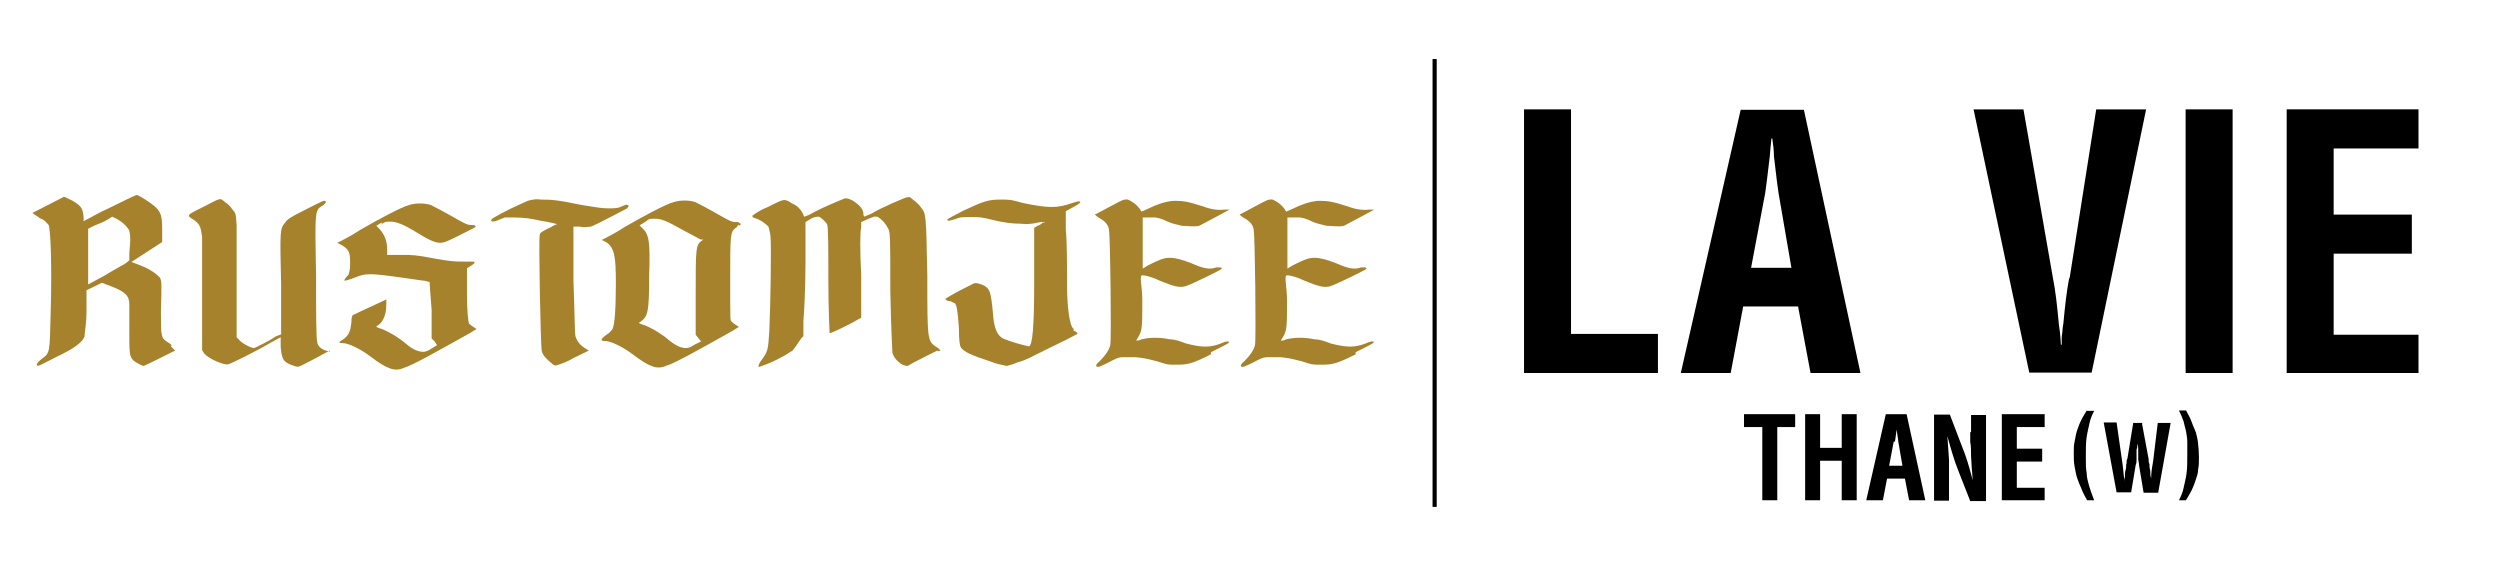 <?xml version="1.0" encoding="UTF-8"?>
<svg id="Layer_1" xmlns="http://www.w3.org/2000/svg" version="1.1" viewBox="0 0 601.2 136.1">
  <!-- Generator: Adobe Illustrator 29.1.0, SVG Export Plug-In . SVG Version: 2.1.0 Build 142)  -->
  <defs>
    <style>
      .st0 {
        fill: none;
        stroke: #000;
        stroke-miterlimit: 10;
      }

      .st1 {
        fill: #a5822b;
      }
    </style>
  </defs>
  <g>
    <path d="M398.7,89.7h-32.2V26.3h11.3v54h20.9v9.3h0Z"/>
    <path d="M416.3,89.7h-12.1l14.4-63.3h15.2l13.6,63.3h-12l-3-16h-13.2l-3,16h0ZM424.5,46.4l-3.4,18h9.7l-3.1-18c-.2-1.4-.6-4.3-1.1-8.8,0-1.5-.2-2.8-.4-4.3h-.2c-.2,1.6-.3,3.1-.4,4.3-.5,4.4-.9,7.3-1.1,8.8Z"/>
    <path d="M497.7,66.9l6.4-40.6h12l-13.1,63.3h-15l-13.4-63.3h12l7.1,40.6c.6,3,1,6.6,1.4,10.9,0,.4.2,1.2.3,2.3s.2,2.1.2,2.8h.2c0-.4,0-1,0-1.6,0-.6.2-1.4.2-2,0-.6.2-1.2.2-1.5.4-4.3.8-7.9,1.4-10.9h0Z"/>
    <path d="M536.9,89.7h-11.3V26.3h11.3v63.3h0Z"/>
    <path d="M581.6,89.7h-31.7V26.3h31.7v9.4h-20.4v15.9h18.8v9.4h-18.8v19.5h20.4s0,9.3,0,9.3Z"/>
  </g>
  <g>
    <path d="M419.4,102.7v-3.1h12.3v3.1h-4.3v17.6h-3.6v-17.6h-4.3Z"/>
    <path d="M437.7,120.3h-3.6v-20.7h3.6v8.1h5.2v-8.1h3.6v20.7h-3.6v-9.5h-5.2v9.5Z"/>
    <path d="M452.7,120.3h-3.9l4.7-20.7h5l4.5,20.7h-3.9l-1-5.2h-4.3l-1,5.2h0ZM455.4,106.2l-1.1,5.8h3.2l-1-5.8c0-.5-.2-1.3-.4-2.9,0-.5,0-1,0-1.3h0c0,.6,0,1,0,1.3-.2,1.4-.3,2.4-.4,2.9h-.2Z"/>
    <path d="M474,103.8v-4h3.6v20.7h-3.8l-2.9-7.4c-.9-2.2-1.7-5-2.6-8.2h0c.2,2.5.3,4.4.4,5.8,0,1.3,0,2.5,0,3.3v6.4h-3.6v-20.7h3.8l2.9,7.6c1,2.4,1.8,5.1,2.6,8.2h0c-.2-2.1-.3-4.1-.4-5.8,0-1.3,0-2.5-.2-3.4v-2.3h0Z"/>
    <path d="M491.7,120.3h-10.3v-20.7h10.3v3.1h-6.7v5.2h6.1v3.1h-6.1v6.3h6.7v3.1h0Z"/>
    <path d="M501.9,98.8h1.7c-.5,1-.9,1.9-1.1,2.9s-.5,2.1-.7,3.4-.2,3-.2,4.9,0,2.6.2,3.7c0,1.1.3,2.1.6,3.2.3,1,.7,2.1,1.2,3.4h-1.7c-.6-1.1-1.1-2-1.4-2.9-.4-.8-.7-1.6-1-2.5s-.4-1.7-.6-2.7-.2-2-.2-3.2,0-1.9.2-2.8.3-1.8.6-2.7.6-1.7,1-2.5c.4-.8.9-1.6,1.4-2.4h0Z"/>
    <path d="M515.1,101.8l1.6,8.6c0,.4,0,.8.2,1.2,0,.4,0,1,.2,1.6,0,.7,0,1.2.2,1.8,0,.6,0,1,0,1.3h0v-1.2c0-1.6.3-3.1.5-4.3l1.1-9.1h3.1l-3,16.8h-3.5l-1.1-6.6c0-.6-.2-1.1-.2-1.5s0-.9,0-1.2,0-.8,0-1.1,0-.9-.2-1.4h0c0,.5,0,1-.2,1.4,0,.5,0,1,0,1.3s0,.8,0,1.1c0,.4,0,.9-.2,1.3l-1.1,6.6h-3.5l-3.1-16.8h3.1l1.3,9.1c.2,1.1.3,2.6.5,4.3v1.1h0c0-.4,0-.9.2-1.4,0-.6,0-1.2.2-1.8s0-1.1.2-1.5c0-.5,0-.9.2-1.1l1.4-8.6h2.5,0Z"/>
    <path d="M525.7,120.3h-1.7c.5-1,.9-1.9,1.1-2.9s.5-2.1.7-3.4.2-3,.2-4.9,0-1.9,0-2.9c0-.9-.2-1.7-.3-2.5-.2-.8-.4-1.5-.6-2.4-.3-.8-.6-1.6-1.1-2.6h1.7c.6,1.1,1.1,2,1.4,2.9s.7,1.6,1,2.5c.2.8.4,1.6.5,2.6s.2,2,.2,3.3,0,1.9-.2,2.9c0,.9-.3,1.7-.6,2.6s-.6,1.7-1,2.5-.9,1.6-1.4,2.4h0Z"/>
  </g>
  <line class="st0" x1="345" y1="14.2" x2="345" y2="121.9"/>
  <g>
    <path class="st1" d="M42.1,84.3c-1,.5-7.3,3.7-7.6,3.7s-1.8-.8-2.4-1.3c-1-1-1-1.8-1-7.1v-6.3c0-2.1-.8-3.1-4.5-4.5l-2.1-.8-3.7,1.8v5.2c0,2.1-.3,4.2-.5,6-.5,1.3-2.6,2.9-6.5,4.7-4.7,2.4-4.5,2.4-5,2.1,0,0,0-.5,1-1.3,2.4-1.8,2.1-1.3,2.4-12,.3-9.9,0-19.1-.5-20.4-.5-.5-1-1.3-2.1-1.6-.5-.5-1.3-.8-1.8-1.3,0,0,7.3-3.7,7.6-3.9,0,0,1,.5,2.1,1,2.1,1.3,2.4,1.8,2.6,3.9v1l3.9-2.1c4.5-2.1,8.4-4.2,8.9-4.2s3.7,2.1,4.5,2.9c1.3,1.3,1.6,2.1,1.6,5.5v2.9l-3.7,2.4-3.7,2.4,2.1.8c2.6,1,3.9,2.1,4.7,2.9.5.8.5,1.3.3,8.1,0,6.3,0,6.5,1.8,7.6.8.5,1,.8.5.8l1,1h.1ZM31.1,55.5c-.5-1-1.6-2.1-3.1-2.9l-1-.5-1.3.8c-.8.5-2.1,1-2.9,1.3l-1.6.8v13.4l3.9-2.1c2.1-1.3,4.5-2.6,5-2.9l1-.8v-1.8c.3-2.9.3-4.2,0-5.2h0Z"/>
    <path class="st1" d="M79.3,84.3s-7.1,3.9-7.6,3.9-1.3-.3-1.8-.5c-1.8-.8-2.1-1.3-2.4-4.2v-2.4l-2.4,1.3c-2.6,1.6-9.4,5-10.2,5.2-1,.3-4.7-1.3-5.8-2.6l-.5-.8v-27.2c-.3-2.4-.5-3.1-2.1-4.2-1.6-1-1.8-1,2.1-2.9,4.7-2.4,4.2-2.4,5.5-1.3.8.5,1.3,1,1.8,1.8.8.8.8,1,1,3.7v27l.5.5c.5.8,2.9,2.1,3.7,2.1.8-.3,1.6-.8,2.1-1,1-.5,2.4-1.3,3.1-1.8l1.3-.5v-12c-.3-13.1-.3-13.4,1-14.9.5-.8,1.3-1.3,4.5-2.9,4.7-2.4,5-2.6,5.2-2.1.3,0,0,.3-.5.8-2.1,1.3-2.1.5-1.8,17,0,8.1,0,15.2.3,16,0,.8,1,1.8,2.4,2.1.3,0,.8.3.8.5l-.3-.5h.1Z"/>
    <path class="st1" d="M91.8,53.5l-1.3.8.5.5c1.3,1.3,2.1,2.9,2.1,5.2v1.3h3.9c1.8,0,3.1,0,7.1.8,4.5.8,5.2.8,7.6.8s2.6,0,2.4.3-.5.5-1,.8l-.8.5v6.5c0,3.7.3,6.5.5,6.8.3.3.5.5,1,.8l.8.5-1.6,1c-8.4,4.7-14.1,7.9-16,8.4-1,.5-2.4.5-3.4,0-1-.3-2.6-1.3-4.7-2.9-2.4-1.8-5.2-3.1-6.5-3.1s-.8-.3.3-1c1.3-1,1.6-2.1,1.8-3.9,0-.5,0-1.3.3-1.8,0,0,1-.5,2.1-1,1-.5,2.9-1.3,3.9-1.8l2.1-1v1.3c0,2.4-.8,4.2-2.1,5-.3,0-.3.3-.3.3,0,0,.5.3,1.3.5,2.4,1,4.5,2.4,6,3.7s2.9,1.8,3.9,1.8,1.6-.5,2.1-.8l1.3-.8-.5-.8-.8-.8v-6.8c-.3-3.7-.5-6.8-.5-6.8-.3,0-1-.3-1.3-.3-.5,0-3.4-.5-5.8-.8-7.1-1-8.4-1-10.7,0-1.3.5-2.4.8-2.6.8s0-.5.5-1c.5-.3.8-1.4.8-3.1,0-2.9-.3-3.4-2.1-4.5l-1-.5,1-.5c.5-.3,2.6-1.3,4.5-2.6,4.5-2.6,9.9-5.5,11.8-6,1.6-.5,3.7-.5,5.2,0,1.6.8,3.1,1.6,4.5,2.4,3.7,2.1,4.2,2.4,5.2,2.4s1.6.3.5.8c-1,.5-5,2.6-6.3,3.1-1.8.8-3.1.5-7.3-2.1-3.4-2.1-5-2.6-6.3-2.6s-1.3,0-2.4.8l.3-.3v-.3Z"/>
    <path class="st1" d="M151,50s-7.9,4.2-8.9,4.5c-.8,0-1.6.3-2.6,0h-1.6v12.8c.3,8.1.3,13.1.5,13.6.3,1,1,2.1,2.4,2.9l.8.5-3.7,1.8c-1.3.8-2.6,1.3-4.2,1.8-.5,0-.8-.3-1-.5-1-.8-2.1-1.8-2.4-2.9-.3-.8-.8-27.2-.5-28,0-.5.5-.8,2.1-1.6.8-.3,1.3-.8,2.1-1,0,0-1.8-.5-3.9-.8-2.1-.5-4.2-.8-6.3-.8h-2.4l-1.3.5c-1.6.8-2.6.5-1.6-.3,2.6-1.6,5.5-2.9,8.4-4.2,1-.3,2.1-.5,3.1-.3,2.4,0,3.7,0,9.9,1.3,3.4.5,4.5.8,6.3.8s2.4,0,3.4-.5c.8-.3,1-.5,1.3-.3,0,0,.3,0,.3.3l-.3.3h0Z"/>
    <path class="st1" d="M177.7,54s-.3,0-.3.3c0,0-.3.5-.5.5-1.3,1-1.3,1.8-1.3,12.3s0,9.9.3,10.2c.3.3.5.5,1,.8l.8.5-1.6,1c-8.4,4.7-14.1,7.9-16,8.4-1,.5-2.4.5-3.4,0-1-.3-2.6-1.3-4.7-2.9-2.4-1.8-5.2-3.1-6.5-3.1s-.8-.5-.5-.8.5-.5,1-.8,1-.8,1.3-1.3c.5-1,.8-4.7.8-11s-.3-8.6-2.4-9.9l-1-.5,1-.5c.5-.3,2.6-1.3,4.5-2.6,4.5-2.6,9.9-5.5,11.8-6,1.6-.5,3.7-.5,5.2,0,1.6.8,3.1,1.6,4.5,2.4,3.7,2.1,4.2,2.4,5.2,2.4s.5,0,1,.3c.3,0,.3.3,0,.5h-.3v-.2ZM169.3,57.6h-.8c-1.6-.8-2.9-1.6-4.5-2.4-3.7-2.1-5-2.6-6.5-2.6s-1.3,0-2.4.8l-1.3.8.5.5c1.8,1.6,2.1,3.1,1.8,12,0,8.4-.3,9.4-2.1,10.7-.3,0-.3.3-.3.3,0,0,.5.3,1.3.5,2.4,1,4.5,2.4,6,3.7,1.6,1.3,2.9,1.8,3.9,1.8s1.6-.5,2.1-.8l1.6-.8-1.3-1.6v-9.9c0-11,0-11.8,1.6-12.8l.5-.5-.3.3h.2Z"/>
    <path class="st1" d="M225.4,84.3s-6.3,3.1-7.1,3.7c-.3,0-.5,0-1.3-.3-1.3-.8-2.1-1.8-2.4-2.9,0-.8-.3-4.7-.5-14.9,0-12.6,0-14.1-.5-14.9-.5-1-1.3-2.1-2.6-2.9h-.5c0-.3-3.4,1.3-3.4,1.3v1.3c-.3.8-.3,5.8,0,11.5v10.2l-2.9,1.6c-4.2,2.1-4.5,2.1-4.7,2.1,0,0-.3-5.8-.3-12.8s0-12.8-.3-13.4c-.3-.5-1.6-1.8-2.1-1.8,0,0-1,0-1.8.5l-1.3.8v9.9c0,5.5-.3,11.8-.5,13.9v3.7c-.3,0-1.3,1.6-1.3,1.6-.5.8-1.3,1.8-1.3,1.8-2.4,1.6-5,2.9-7.9,3.9h-.3c0-.5.3-1,.5-1.3,1.8-2.4,1.8-2.6,2.1-7.3.3-6.3.5-19.9.3-22.5,0-.8-.3-1.8-.5-2.6-.8-.8-1.8-1.6-3.4-2.1-.3,0-.5-.3-.5-.5,1-.8,2.4-1.6,3.7-2.1,4.2-2.1,3.9-2.1,6-.8,1.3.5,2.1,1.6,2.6,2.6,0,0,0,.5.3.5.8-.3,1.3-.5,2.1-1,2.4-1.3,6.8-3.1,7.6-3.4.5,0,.8,0,1.8.5,1.3.8,2.4,1.8,2.6,2.9,0,.3,0,.8.3,1,.5-.3,1.3-.5,1.8-.8,2.1-1.3,8.1-3.9,8.6-3.9h.5c1,.8,2.1,1.6,2.6,2.4,1.3,1.6,1.3,1.3,1.6,16.5,0,16,0,15.7,2.4,17.3.3,0,.5.5.8.8h-.8Z"/>
    <path class="st1" d="M258.4,79.6c.7.3.9.6.5.8-2.9,1.6-6.3,3.1-9.4,4.7s-3.9,1.8-5,2.1c-.5.3-1.3.5-2.4.8-1.3-.3-2.6-.5-3.7-1-5-1.6-6.5-2.4-7.3-3.4-.3-.5-.5-1.6-.5-4.7-.3-4.2-.5-5.5-1-6-.3,0-.8-.5-1.3-.5s-.8-.3-1-.5c0,0,1.3-1,6.8-3.7.5-.3,1.6,0,2.6.5,1.3.8,1.6,1.3,2.1,6.8.2,3.3,1,5.3,2.6,6,2.1.8,3.9,1.3,6,1.8.9,0,1.3-5,1.3-14.9v-13.6l.8-.5c.3,0,1-.5,1.3-.8h.5c0-.3-1.6,0-1.6,0-1.3.3-2.6.5-4.2.3-2.1,0-4.2-.3-6.3-.8-3.1-.8-3.7-.8-5.8-.8s-2.6,0-3.7.5c-1.6.5-2.1.5-1.8,0,1.3-.8,2.4-1.3,3.9-2.1,4.5-2.1,5.8-2.6,8.6-2.6s2.6,0,5.5.8c6.3,1.3,8.4,1.3,12,0,1-.3,1.6-.5,1.8-.3.3,0,0,.5-1.6,1.3l-1.8,1v4.5c.3,2.6.3,8.4.3,13.1s.5,10,1.6,10.7v.5h.2Z"/>
    <path class="st1" d="M291.4,85.1c-4.7,2.4-5.8,2.6-8.4,2.6s-2.1,0-4.7-.8c-3.1-.8-3.4-.8-5.2-1h-2.9c-1.3,0-1.8.3-3.7,1.3-2.1,1-2.6,1.3-2.9.8,0-.5.5-.8,1-1.3,1-1,2.1-2.4,2.4-3.7s0-26.2-.3-27.5c0-1.3-1-2.4-2.4-3.1-.5-.3-1-.8-1-.8,0,0,1.6-.8,3.4-1.8s3.4-1.8,3.7-1.8h.5c0-.3,1.3.5,1.3.5.8.5,1.3,1,1.8,1.6l.5.8,1.8-.8c1.6-.8,3.7-1.6,5.8-1.8,2.1,0,3.1,0,7.1,1.3,2.1.8,3.9,1,5.2.8h1.3s-6.3,3.4-7.3,3.9c-1.3.3-2.9,0-4.2,0-1-.3-2.4-.5-3.4-1s-1.8-.8-2.9-1h-3.1v12.3l1.3-.8c2.6-1.3,3.7-1.8,5.2-1.8s3.1.5,5.2,1.3c2.9,1.3,4.5,1.6,6,1h1s.3,0,.3.3-7.6,3.9-8.6,4.2c-1.6.5-3.1,0-6.3-1.3-1.6-.8-3.4-1.3-4.2-1.3s0,2.6,0,6c0,6.3,0,7.3-1,8.9-.3.5-.5.8-.5.8.5,0,.8,0,1.3-.3,2.1-.5,4.5-.5,6.8,0,1.3,0,2.6.5,3.9,1,3.9,1,5.8,1,8.4,0,1-.5,1.6-.5,1.8-.5.5.3,0,.5-4.2,2.6v.5h.2Z"/>
    <path class="st1" d="M326.2,85.1c-4.7,2.4-5.8,2.6-8.4,2.6s-2.1,0-4.7-.8c-3.1-.8-3.4-.8-5.2-1h-2.9c-1.3,0-1.8.3-3.7,1.3-2.1,1-2.6,1.3-2.9.8,0-.5.5-.8,1-1.3,1-1,2.1-2.4,2.4-3.7s0-26.2-.3-27.5c0-1.3-1-2.4-2.4-3.1-.5-.3-1-.8-1-.8,0,0,1.6-.8,3.4-1.8s3.4-1.8,3.7-1.8h.5c0-.3,1.3.5,1.3.5.8.5,1.3,1,1.8,1.6l.5.8,1.8-.8c1.6-.8,3.7-1.6,5.8-1.8,2.1,0,3.1,0,7.1,1.3,2.1.8,3.9,1,5.2.8h1.3s-6.3,3.4-7.3,3.9c-1.3.3-2.9,0-4.2,0-1-.3-2.4-.5-3.4-1s-1.8-.8-2.9-1h-3.1v12.3l1.3-.8c2.6-1.3,3.7-1.8,5.2-1.8s3.1.5,5.2,1.3c2.9,1.3,4.5,1.6,6,1h1s.3,0,.3.3-7.6,3.9-8.6,4.2c-1.6.5-3.1,0-6.3-1.3-1.6-.8-3.4-1.3-4.2-1.3s0,2.6,0,6c0,6.3,0,7.3-1,8.9-.3.5-.5.8-.5.8.5,0,.8,0,1.3-.3,2.1-.5,4.5-.5,6.8,0,1.3,0,2.6.5,3.9,1,3.9,1,5.8,1,8.4,0,1-.5,1.6-.5,1.8-.5.5.3,0,.5-4.2,2.6v.5h.2Z"/>
  </g>
</svg>